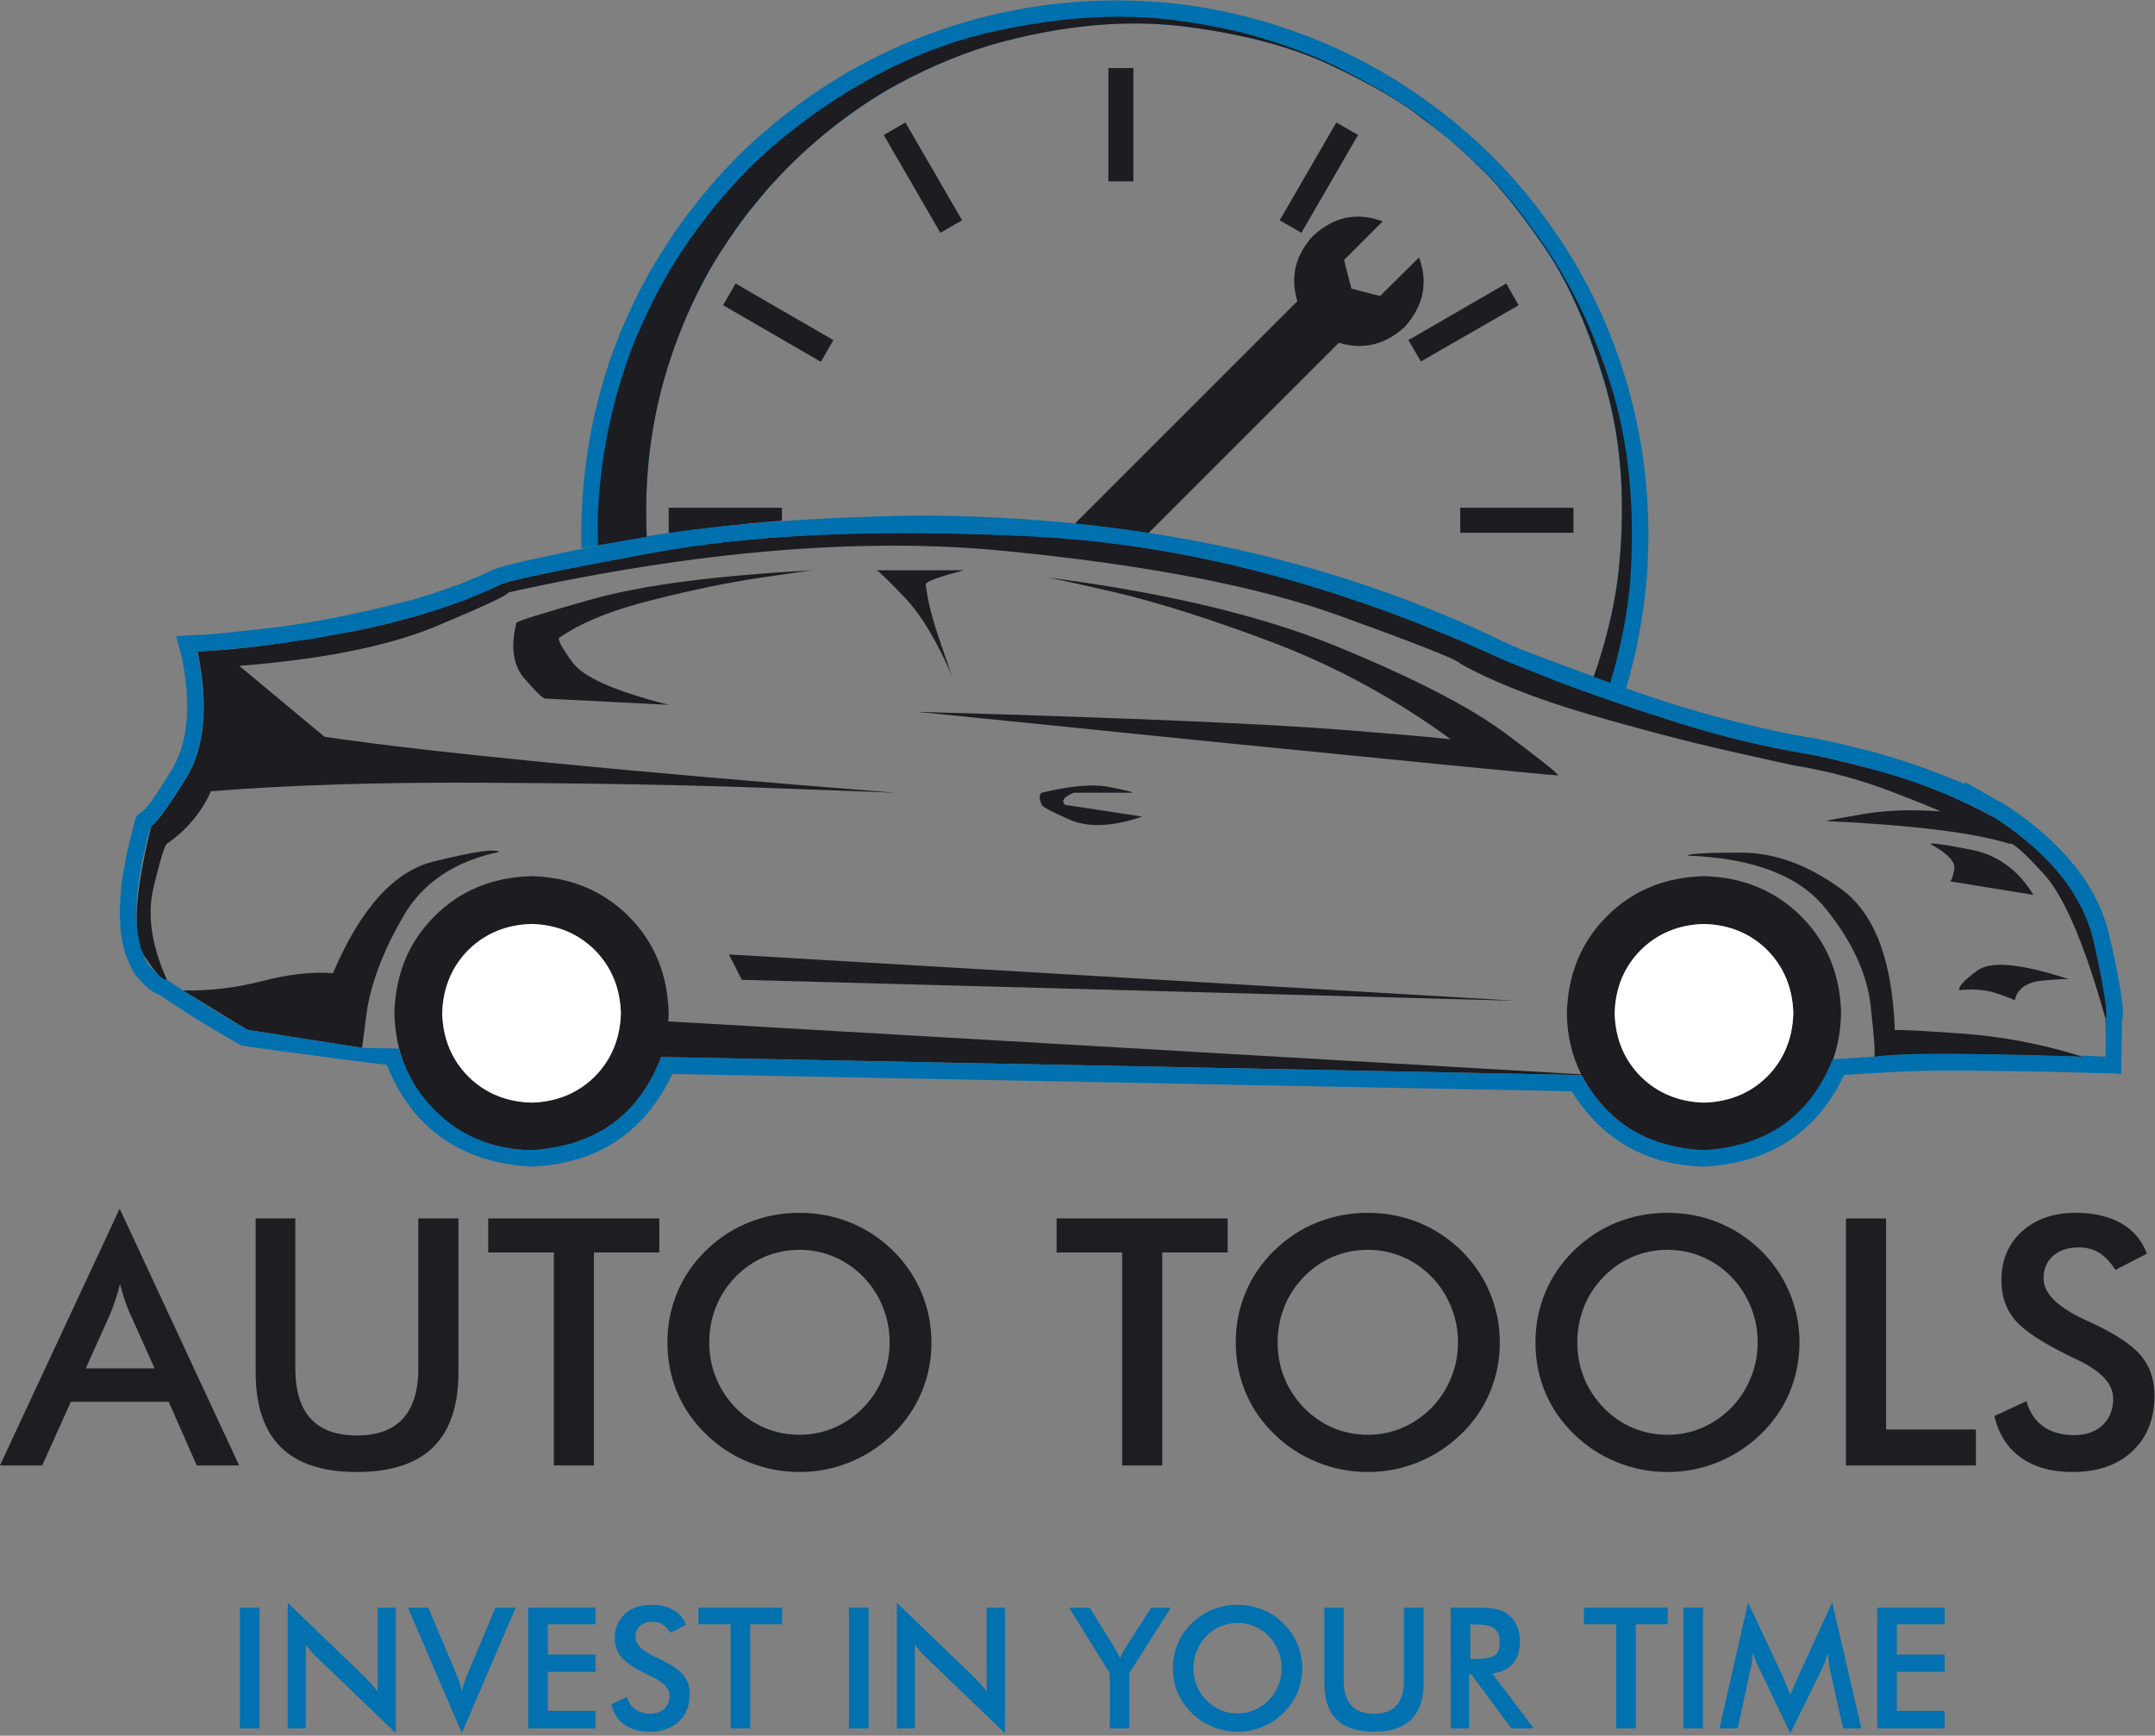<?xml version="1.0" encoding="UTF-8" standalone="no"?>
<svg
   xmlns:dc="http://purl.org/dc/elements/1.1/"
   xmlns:cc="http://creativecommons.org/ns#"
   xmlns:rdf="http://www.w3.org/1999/02/22-rdf-syntax-ns#"
   xmlns:svg="http://www.w3.org/2000/svg"
   xmlns="http://www.w3.org/2000/svg"
   viewBox="0 0 390.667 314.667"
   height="314.667"
   width="390.667"
   xml:space="preserve"
   id="svg2"
   version="1.1"><rect x="0" y="0" width="390.667" height="314.667" fill="#808080" stroke="none"/><defs
     id="defs6" /><g
     transform="matrix(1.333,0,0,-1.333,0,314.667)"
     id="g10"><g
       transform="scale(0.1)"
       id="g12"><path
         id="path14"
         style="fill:#0070ae;fill-opacity:1;fill-rule:evenodd;stroke:none"
         d="m 2209.88,1848.52 c -11.68,37.96 -26.33,74.8 -43.98,110.46 -17.7,34.34 -34.69,63.01 -51.02,86.02 -27.65,40.35 -57.65,76.17 -90,107.5 -8.67,8.32 -15.82,15 -21.48,20 -2.03,1.68 -4.02,3.52 -6.02,5.51 l -10,8.47 -10,8.52 c -1.68,1.33 -3.67,2.85 -6.01,4.49 -5.67,5 -13.17,10.86 -22.5,17.5 -36.64,27.66 -76.64,51.84 -120,72.5 -25.67,12.66 -56.99,25 -93.99,36.99 -38,12.04 -76.48,20.86 -115.5,26.53 -33.01,4.65 -66.65,6.99 -100.98,6.99 -61.37,0 -122.19,-7.66 -182.5,-23.01 -112.7,-29.33 -212.35,-81.99 -299.02,-158.01 -8.68,-7.3 -16.84,-14.64 -24.5,-21.99 -3,-3.32 -6.01,-6.33 -8.98,-8.98 l -1.52,-1.53 c -3.329,-3.63 -6.841,-7.3 -10.509,-10.97 -6.992,-6.99 -13.992,-14.69 -20.98,-23.01 l -14.493,-16.99 c -3.359,-4.03 -6.679,-8.17 -10,-12.5 l -4.527,-6.02 c -8.32,-10.31 -15.82,-20.51 -22.5,-30.51 l -6.492,-9.49 c -20.66,-31.33 -36.828,-59.33 -48.508,-83.98 -5.672,-11.33 -10.82,-22.5 -15.473,-33.52 -2.699,-6.33 -4.527,-10.51 -5.507,-12.5 -0.661,-2.34 -2.192,-6.48 -4.493,-12.5 -4.687,-11.33 -8.867,-23.01 -12.5,-35 -21.019,-64.65 -32.699,-132.34 -35,-203.01 -0.668,-13.98 -0.668,-27.96 0,-41.99 31.332,6.33 67.973,12.66 110,19.03 -7.347,-1.02 -14.339,-2.04 -21.019,-3.01 -0.66,8.32 -1.008,16.64 -1.008,25 -0.98,61.99 6.359,122.34 22.027,180.97 15.981,58.68 38.832,113.36 68.481,164.03 7.652,13.01 15.5,25.31 23.512,36.99 3.988,5.66 8.159,11.48 12.499,17.5 4.34,6.02 8.83,11.99 13.48,18.01 8.67,10.97 17.69,21.83 27.03,32.5 9.65,10.66 19.33,20.97 28.98,30.97 40.35,39.69 83.67,73.17 130,100.51 46.33,26.68 93.32,47.35 141.02,61.99 96.99,27.7 186.83,36.02 269.49,25 81.64,-10.66 149.14,-29.33 202.5,-55.97 53.32,-25.67 92.34,-48.67 116.99,-69.03 13.01,-9.33 22.5,-16.64 28.52,-21.99 6.33,-5.31 9.49,-8.01 9.49,-8.01 0.31,0 3.48,-2.65 9.49,-7.96 6.02,-5.36 14.65,-13.52 26.02,-24.54 23.98,-21.32 52.81,-56.32 86.48,-105 34.65,-48.63 63.67,-112.5 87,-191.48 24.02,-79.65 29.84,-169.65 17.5,-270 -5.98,-43.01 -16.65,-86.33 -32,-130 13.67,-5.35 28.32,-10.66 43.99,-16.02 13.67,46.68 22.85,94.03 27.5,142.04 8.36,97.96 -1.33,192.14 -28.99,282.5" /><path
         id="path16"
         style="fill:#1c1c21;fill-opacity:1;fill-rule:evenodd;stroke:none"
         d="m 1507.38,2113.99 h 33.98 v 154.023 H 1507.38 Z" /><path
         id="path18"
         style="fill:#1c1c21;fill-opacity:1;fill-rule:evenodd;stroke:none"
         d="m 1278.87,2043.98 -76.99,133.01 29.49,16.99 77.03,-132.96 -29.53,-17.04" /><path
         id="path20"
         style="fill:#1c1c21;fill-opacity:1;fill-rule:evenodd;stroke:none"
         d="m 1116.37,1868.52 -132.972,76.99 16.992,29.49 133.01,-76.99 -17.03,-29.49" /><path
         id="path22"
         style="fill:#1c1c21;fill-opacity:1;fill-rule:evenodd;stroke:none"
         d="m 1985.9,1636.02 h 153.98 v 33.98 H 1985.9 Z" /><path
         id="path24"
         style="fill:#1c1c21;fill-opacity:1;fill-rule:evenodd;stroke:none"
         d="m 1932.38,1868.98 -16.99,29.03 133.01,76.99 16.99,-29.49 -133.01,-76.53" /><path
         id="path26"
         style="fill:#1c1c21;fill-opacity:1;fill-rule:evenodd;stroke:none"
         d="m 1769.88,2043.98 -29.49,17.04 76.99,132.96 29.5,-16.99 -77,-133.01" /><path
         id="path28"
         style="fill:#1c1c21;fill-opacity:1;fill-rule:evenodd;stroke:none"
         d="M 1063.4,1652.5 V 1670 H 909.379 v -33.98 h 6.519 c 44.332,6.64 93.482,12.14 147.502,16.48" /><path
         id="path30"
         style="fill:#1c1c21;fill-opacity:1;fill-rule:evenodd;stroke:none"
         d="m 1461.88,1648.52 c 33.67,-3.68 66.99,-8.01 100,-13.01 l 259.02,258.98 c 32.65,-10 62.3,-3.01 88.98,21.02 26.02,28.67 32.66,60.31 20,95 l -53,-52.5 -38.99,10 -10,38.98 52.5,52.5 c -34.69,13.01 -66.17,6.53 -94.49,-19.49 -24.34,-26.33 -31.52,-56.02 -21.52,-88.98 l -302.5,-302.5" /><path
         id="path32"
         style="fill:#1c1c21;fill-opacity:1;fill-rule:evenodd;stroke:none"
         d="m 1418.4,1576.02 c 2.97,0.31 35,-6.53 95.98,-20.51 61.32,-14.34 134.68,-37.66 220,-70 85,-32.66 164.84,-76.33 239.49,-131.02 5.66,0.67 -43.83,5.16 -148.48,13.52 -104.69,8.32 -297.66,16.48 -579.02,24.49 4.33,-0.35 47.85,-4.65 130.51,-13.01 83,-8.32 179.84,-18.16 290.5,-29.49 111.02,-11.02 210.35,-20.82 298.01,-29.49 88.01,-8.67 139.14,-13.52 153.48,-14.49 0.35,2.3 -23.83,21.64 -72.5,57.96 -48.99,36.02 -125.16,75.2 -228.48,117.5 -103.36,42.35 -236.52,73.87 -399.49,94.54" /><path
         id="path34"
         style="fill:#1c1c21;fill-opacity:1;fill-rule:evenodd;stroke:none"
         d="m 2294.38,1196.99 c 89.33,-3.32 151.83,-26.99 187.5,-70.97 36.01,-44.03 56.67,-88.01 61.99,-132.04 5,-43.98 6.68,-67.652 5,-70.968 19.33,2.648 51.52,3.976 96.52,3.976 44.65,-0.308 86.64,-0.968 125.98,-1.988 39.33,-1.02 60.19,-1.68 62.5,-1.988 -56.33,17.648 -112.15,28.316 -167.5,31.988 -55.32,3.98 -85.16,5.512 -89.49,4.488 -3.33,95.352 -27.66,159.342 -73.01,191.992 -45.32,33.01 -90.67,49.54 -135.98,49.54 -45.66,0 -70.16,-1.37 -73.51,-4.03" /><path
         id="path36"
         style="fill:#1c1c21;fill-opacity:1;fill-rule:evenodd;stroke:none"
         d="m 2664.88,1013.98 c 20.35,2.04 37.85,0.36 52.5,-5 14.34,-5 21.84,-7.96 22.5,-8.98 3.67,16.02 16.33,25 38.01,26.99 21.33,1.99 33.48,2.5 36.49,1.53 -65.32,21.64 -107.15,25.66 -125.51,11.99 -18.32,-13.67 -26.33,-22.5 -23.99,-26.53" /><path
         id="path38"
         style="fill:#1c1c21;fill-opacity:1;fill-rule:evenodd;stroke:none"
         d="m 2624.88,1213.01 c 23.67,-13.01 34.65,-24.49 33.01,-34.49 -1.99,-10.36 -4.02,-15.86 -6.01,-16.53 71.67,-11.64 109.49,-17.81 113.51,-18.47 -20.35,33.32 -47.85,53.63 -82.5,60.97 -35,6.99 -54.34,9.85 -58.01,8.52" /><path
         id="path40"
         style="fill:#1c1c21;fill-opacity:1;fill-rule:evenodd;stroke:none"
         d="m 2317.38,861.02 c -34.33,0.968 -63,12.808 -86.01,35.46 -22.97,23.008 -34.81,51.68 -35.47,86.02 0.66,34.34 12.5,63.01 35.47,86.02 23.01,22.65 51.68,34.49 86.01,35.46 34.34,-0.97 63.01,-12.81 86.02,-35.46 22.65,-23.01 34.49,-51.68 35.47,-86.02 -0.98,-34.34 -12.82,-63.012 -35.47,-86.02 -23.01,-22.652 -51.68,-34.492 -86.02,-35.46 m -1594.489,0 c -34.34,0.968 -63.012,12.808 -86.012,35.46 -22.66,23.008 -34.5,51.68 -35.508,86.02 1.008,34.34 12.848,63.01 35.508,86.02 23,22.65 51.672,34.49 86.012,35.46 34.339,-0.97 63.007,-12.81 85.98,-35.46 22.688,-23.01 34.527,-51.68 35.508,-86.02 -0.981,-34.34 -12.82,-63.012 -35.508,-86.02 -22.973,-22.652 -51.641,-34.492 -85.98,-35.46 m 1594.489,307.96 c -53,-1.32 -96.99,-19.49 -131.99,-54.49 -35,-35 -53.16,-78.98 -54.49,-131.99 0.31,-30 6.83,-57.66 19.49,-83.012 L 908.871,971.48 c 0.348,3.68 0.508,7.348 0.508,11.02 -1.328,53.01 -19.5,96.99 -54.5,131.99 -35.348,35 -79.328,53.17 -131.988,54.49 -53.012,-1.32 -96.993,-19.49 -131.993,-54.49 -35,-35 -53.168,-78.98 -54.527,-131.99 1.359,-52.66 19.527,-96.68 54.527,-131.988 35,-35 78.981,-53.172 131.993,-54.492 87.339,5.308 146.168,47.652 176.488,126.992 L 2150.9,898.52 c 34.65,-64.692 90.15,-98.872 166.48,-102.5 52.66,1.32 96.68,19.492 132,54.492 35,35.308 53.16,79.328 54.49,131.988 -1.33,53.01 -19.49,96.99 -54.49,131.99 -35.32,35 -79.34,53.17 -132,54.49" /><path
         id="path42"
         style="fill:#1c1c21;fill-opacity:1;fill-rule:evenodd;stroke:none"
         d="M 1008.87,1028.01 2062.38,999.488 991.371,1062.5 1008.87,1028.01" /><path
         id="path44"
         style="fill:#1c1c21;fill-opacity:1;fill-rule:evenodd;stroke:none"
         d="m 1106.37,1585 c -131.331,-6.99 -231.331,-20 -299.999,-38.98 -68.641,-19.34 -103.32,-30.2 -103.992,-32.5 -8.32,-32.7 -4.649,-58.01 11.019,-76.02 15.661,-18.01 25,-26.99 27.973,-26.99 l 168.008,-8.52 c -72.66,18.36 -116.328,37.66 -130.981,58.01 -15,20.66 -20.859,31.84 -17.5,33.52 30,20.66 71.993,37.65 125.981,50.97 53.672,13.67 103,23.83 148.001,30.51 45,6.68 68.83,10 71.49,10" /><path
         id="path46"
         style="fill:#1c1c21;fill-opacity:1;fill-rule:evenodd;stroke:none"
         d="m 1460.39,1282.5 h 79.49 c -0.35,1.33 -11.33,3.98 -33,8.01 -21.33,3.98 -51.33,1.33 -90,-8.01 -3.99,-2.66 -3.99,-8.16 0,-16.48 0.66,-2.7 13.51,-9.54 38.51,-20.51 25,-10.67 57.66,-9.18 98.01,4.49 l -105,16.02 c -5.67,5.31 -1.68,10.82 11.99,16.48" /><path
         id="path48"
         style="fill:#1c1c21;fill-opacity:1;fill-rule:evenodd;stroke:none"
         d="m 1191.88,1585 c 1.99,0 14.84,-12.34 38.51,-36.99 23.32,-24.69 45.66,-62.35 66.99,-113.01 -1.68,3.01 -7.85,20.35 -18.51,51.99 -10.98,31.33 -17.66,57.85 -20,79.49 2.69,4.03 20,10.2 52.03,18.52 h -119.02" /><path
         id="path50"
         style="fill:#1c1c21;fill-opacity:1;fill-rule:evenodd;stroke:none"
         d="m 2716.37,1246.48 c -57.97,31.68 -115.16,54.54 -171.49,68.52 -56.33,14.34 -86.68,21.33 -91.01,21.02 -59.65,10 -120.82,25.15 -183.48,45.46 -63.01,20 -116.33,38.68 -160,56.02 -43.67,16.99 -66.33,26.02 -68.01,26.99 -219.65,101.02 -432.85,156.68 -639.49,166.99 -206.99,10 -378.01,2.7 -513.011,-21.99 -135.348,-25 -205.5,-39.84 -210.5,-44.49 -67,-30.35 -137.348,-51.99 -210.981,-65 -73.668,-13.01 -130,-20.82 -169.019,-23.52 -19.649,-1.32 -29.848,-1.99 -30.508,-1.99 15,-74.33 9.527,-132.15 -16.492,-173.47 -26.008,-41.37 -41.481,-62.35 -46.481,-63.01 -23.007,-93.01 -26.367,-151.99 -10,-176.99 16.332,-25 26.641,-35.86 30.981,-32.5 -20.981,46.32 -27,88.16 -18.008,125.46 9.02,37.35 15,57.04 18.008,59.03 26.992,18.67 46.992,42.5 60,71.48 109.019,8.67 235.351,12.5 379.019,11.53 143.633,-0.67 270,-3.01 378.982,-7.04 108.99,-3.98 166.33,-6.13 172,-6.48 -370.982,29.34 -629.501,54.65 -775.509,76.02 L 325.391,1455 c 113.988,8.98 203.32,26.99 268.007,53.98 64.653,27.04 97.5,42.35 98.481,46.02 255,56.33 479.331,75.16 673.001,56.48 193.67,-18.98 345.16,-48.16 454.5,-87.5 109.02,-39.33 164.49,-61.32 166.52,-65.97 44.33,-24.69 102.15,-47.5 173.48,-68.52 71.01,-20.66 135.35,-37.5 193,-50.51 57.35,-12.96 87.66,-19.64 91.02,-20 44.33,-7.3 87.3,-18.98 128.98,-35 41.33,-15.97 63.52,-25 66.49,-26.99 -37.97,3.01 -72.82,1.84 -104.49,-3.47 -31.65,-5.36 -48.48,-8.52 -50.51,-9.54 118.36,-5.66 201.36,-15.97 249.02,-30.97 3.67,2.65 19.34,-11.17 46.99,-41.53 27.66,-30.31 55.67,-96.32 83.99,-197.96 3.67,5.968 -1.49,40.66 -15.47,103.98 -13.67,63.32 -57.7,119.65 -132.03,168.98" /><path
         id="path52"
         style="fill:#1c1c21;fill-opacity:1;fill-rule:evenodd;stroke:none"
         d="m 678.871,1201.99 c -5.32,4.69 -35,0.35 -88.992,-13.01 -53.981,-13.32 -99.649,-63.98 -136.988,-151.99 -27.661,2.35 -59.493,-1.17 -95.512,-10.51 -36.008,-9.33 -72.149,-13.63 -108.508,-12.96 L 336.371,960 492.379,935.512 498.871,985 c 6.008,39.34 22.34,82.15 49.02,128.52 26.64,46.32 70.308,75.82 130.98,88.47" /><path
         id="path54"
         style="fill:#ffffff;fill-opacity:1;fill-rule:evenodd;stroke:none"
         d="m 722.891,861.02 c -34.34,0.968 -63.012,12.808 -86.012,35.46 -22.66,23.008 -34.5,51.68 -35.508,86.02 1.008,34.34 12.848,63.01 35.508,86.02 23,22.65 51.672,34.49 86.012,35.46 34.339,-0.97 63.007,-12.81 85.98,-35.46 22.688,-23.01 34.527,-51.68 35.508,-86.02 -0.981,-34.34 -12.82,-63.012 -35.508,-86.02 -22.973,-22.652 -51.641,-34.492 -85.98,-35.46" /><path
         id="path56"
         style="fill:#ffffff;fill-opacity:1;fill-rule:evenodd;stroke:none"
         d="m 2317.38,861.02 c -34.33,0.968 -63,12.808 -86.01,35.46 -22.66,23.008 -34.49,51.68 -35.47,86.02 0.98,34.34 12.81,63.01 35.47,86.02 23.01,22.65 51.68,34.49 86.01,35.46 34.34,-0.97 63.01,-12.81 86.02,-35.46 22.65,-23.01 34.49,-51.68 35.47,-86.02 -0.98,-34.34 -12.82,-63.012 -35.47,-86.02 -23.01,-22.652 -51.68,-34.492 -86.02,-35.46" /><path
         id="path58"
         style="fill:#0070ae;fill-opacity:1;fill-rule:evenodd;stroke:none"
         d="m 2863.4,923.52 c -1.02,0 -12.19,0.46 -33.52,1.48 1.33,-0.66 2.66,-1.172 3.99,-1.48 -2.66,0 -23.48,0.66 -62.5,1.992 -39.34,0.968 -81.33,1.636 -125.98,1.988 -45,0 -77.19,-1.328 -96.52,-3.98 L 2492.38,920 c -31.01,-77.34 -89.49,-118.52 -175.5,-123.52 -76.33,3.68 -131.65,37.7 -165.98,102.04 L 898.871,923.012 c -30,-79.032 -88.832,-121.172 -176.492,-126.532 -43.981,0.668 -81.988,13.68 -113.981,39.032 -32.347,25.66 -54.339,58.668 -66.019,98.976 -32.34,0.672 -49.18,1.024 -50.5,1.024 L 336.371,960 c -1.992,1.02 -15.473,8.98 -40.473,23.98 -24.687,15 -47.847,29.85 -69.527,44.54 -2.66,-1.68 -10.672,4.8 -23.992,19.49 -1.008,1.33 -1.828,2.81 -2.5,4.49 -0.348,0.35 -0.66,0.66 -1.008,1.02 -0.672,1.32 -1.332,2.65 -1.992,3.98 0,0.66 -0.16,1.17 -0.508,1.48 -0.672,1.37 -1.332,2.86 -1.992,4.54 -0.32,0.66 -0.508,1.32 -0.508,1.99 -0.672,1.33 -1.332,3.01 -1.992,5 0,0.31 -0.16,0.82 -0.508,1.48 -1.332,4.69 -2.5,10 -3.48,16.02 0,0.66 -0.161,1.48 -0.512,2.5 -0.348,1.99 -0.66,4.14 -1.008,6.48 0,1.33 0,2.5 0,3.52 -0.32,1.99 -0.473,4.14 -0.473,6.48 0,1.33 0,2.66 0,4.03 -0.347,2.3 -0.507,4.8 -0.507,7.5 0,1.32 0,2.65 0,3.98 0.308,3.01 0.507,6.17 0.507,9.49 0,0.67 0,1.53 0,2.5 0.313,4.34 0.661,8.67 0.981,13.01 0.351,1.33 0.5,2.5 0.5,3.52 0.351,3.32 0.82,6.99 1.492,10.97 0,1.68 0.188,3.36 0.508,5 0.66,3.36 1.32,6.84 1.992,10.51 0.348,1.99 0.66,3.98 1.008,6.02 0.672,3.32 1.332,6.83 2,10.46 0.351,2.04 0.851,4.18 1.519,6.53 0.981,3.98 1.993,8.01 2.973,11.99 0.348,1.99 0.66,3.98 1.008,6.02 1.68,6.32 3.519,12.65 5.512,18.98 5,0.66 20.507,21.84 46.488,63.52 26.32,41.32 31.832,99.14 16.519,173.47 0.313,0 0.661,0 0.981,0 1.012,0 3.351,0.16 6.992,0.51 5.348,0.35 12.848,0.82 22.5,1.48 4.328,0.36 9.18,0.86 14.527,1.53 0.313,0 0.661,0 0.981,0 6.992,0.66 14.332,1.33 21.992,1.99 1.359,0.35 2.848,0.51 4.527,0.51 1.993,0.31 3.981,0.66 5.981,0.97 1.672,0 3.512,0.2 5.5,0.51 2,0.35 3.832,0.51 5.512,0.51 2.66,0.35 5.308,0.66 8.007,1.02 1.332,0.31 2.813,0.46 4.493,0.46 3.988,0.67 8.007,1.18 11.988,1.53 1.332,0.31 2.66,0.66 3.992,0.97 3.008,0.36 6.168,0.67 9.527,1.02 1.641,0.35 3.321,0.66 5,1.02 2.973,0.31 6.133,0.82 9.493,1.48 1.64,0 3.16,0.16 4.488,0.51 4.34,0.66 8.832,1.33 13.519,1.99 0.313,0 0.661,0 0.981,0 4.68,1.02 9.492,1.99 14.492,3.01 1.359,0 2.688,0.15 4.02,0.51 3.668,0.66 7.5,1.32 11.488,1.99 1.32,0.31 2.851,0.66 4.492,0.97 3.668,0.67 7.5,1.37 11.52,2.04 1.328,0.31 2.66,0.66 3.988,0.97 5.351,1.02 10.66,1.99 16.012,3.01 0,0.35 0.16,0.51 0.507,0.51 5,0.97 10,1.99 15,3.01 1.332,0.66 2.813,1.13 4.493,1.48 3.668,0.66 7.5,1.48 11.488,2.5 1.672,0.35 3.351,0.66 5,1.02 4.019,1.32 8.16,2.5 12.5,3.47 1.012,0.35 2.18,0.67 3.512,1.02 5,1.33 10.16,2.65 15.507,3.98 1.332,0.35 2.5,0.67 3.481,1.02 4.019,1.33 8.16,2.5 12.5,3.47 1.672,0.67 3.351,1.37 5,2.04 3.672,0.97 7.34,1.99 11.012,2.96 1.64,0.67 3.32,1.37 5,2.04 3.988,1.32 8.16,2.65 12.5,3.98 0.98,0.35 1.988,0.66 3.007,1.02 5,1.99 10,3.82 15,5.46 1.332,0.67 2.653,1.18 3.981,1.53 3.672,1.64 7.152,3.16 10.512,4.49 1.64,0.66 3.32,1.33 5,1.99 3.668,1.33 7.148,2.85 10.507,4.49 1.332,0.67 2.813,1.37 4.493,2.04 4.648,1.99 9.339,4.14 13.988,6.48 5,4.65 75,19.34 210,43.98 135.001,25 306.011,32.35 513.001,22.04 206.68,-10 419.85,-65.51 639.5,-166.53 1.67,-0.97 24.33,-10.15 68,-27.5 43.67,-16.99 97,-35.51 160,-55.51 62.66,-20.31 123.83,-35.46 183.52,-45.46 0.31,0 0.66,0 0.98,0 0,-0.36 0,-0.51 0,-0.51 0.35,0 0.85,0 1.52,0 0.31,0 0.66,0 0.98,0 0.35,-0.35 0.85,-0.51 1.52,-0.51 0.31,0 0.98,-0.16 1.99,-0.51 0,0 0.16,0 0.51,0 4.65,-0.66 10.66,-1.83 17.97,-3.47 0.35,0 0.66,0 1.01,0 1.68,-0.67 3.67,-1.18 6.02,-1.53 24.65,-5 56.13,-13.32 94.49,-25 38.67,-11.99 76.99,-27.5 115,-46.48 3.32,-1.99 6.64,-3.83 10,-5.51 0.31,-0.35 0.66,-0.51 0.98,-0.51 3.36,-1.99 6.68,-3.83 10,-5.51 h -0.47 c 74.33,-49.33 118.32,-105.66 131.99,-168.98 13.99,-63.32 19.14,-98.012 15.51,-103.98 0,0.308 -0.2,0.66 -0.51,0.968 0.98,-15.968 1.17,-33.008 0.51,-50.968 m -136.02,342.5 -1.48,0.97 c -5,2.66 -10.2,5.51 -15.51,8.52 -0.35,0 -0.66,0.15 -1.01,0.51 l -38.01,21.48 1.52,-3.52 c -49.02,20.67 -94.18,36.18 -135.51,46.53 -41.33,10.31 -67.34,16.17 -78,17.5 -0.98,0 -1.84,0 -2.5,0 -88.01,16.33 -174.5,40.15 -259.5,71.48 -85.35,31.02 -134.18,49.49 -146.48,55.51 -237.03,116.02 -505.67,174.18 -806.02,174.49 -165.66,-3.01 -300.501,-14.84 -404.489,-35.51 -104.02,-20.66 -159.84,-33.16 -167.5,-37.5 l -1.993,-0.46 -1.519,-1.02 c -7,-3.01 -13.988,-6.17 -20.981,-9.49 -1.679,-0.67 -3.519,-1.33 -5.507,-1.99 -6.68,-3.01 -13.512,-5.86 -20.512,-8.52 -1.988,-0.66 -4.18,-1.33 -6.481,-1.99 -5,-1.99 -10,-3.83 -15,-5.51 -3.007,-1.02 -6.019,-1.99 -9.019,-3.01 -5.981,-1.99 -12,-3.83 -18.008,-5.51 -4.652,-1.64 -9.141,-3.16 -13.48,-4.49 -1.993,-0.31 -3.832,-0.66 -5.512,-0.97 -68.668,-18.01 -131.168,-30.36 -187.5,-37.04 -56.008,-6.32 -88.828,-9.49 -98.508,-9.49 -0.98,0 -1.492,0 -1.492,0 h -1.008 l -26.992,-1.48 7.5,-26.99 c 13.672,-66.02 9.172,-117.7 -13.481,-155 -22.347,-37.04 -36.679,-56.53 -43.007,-58.52 l -5,-4.49 -1.993,-6.53 c -3.007,-11.32 -5.859,-22.3 -8.519,-32.96 0,-0.36 0,-0.86 0,-1.53 -2.649,-10.31 -4.649,-20.15 -6.008,-29.49 -0.32,-0.66 -0.473,-1.33 -0.473,-1.99 -1.679,-9.69 -3.007,-18.83 -4.019,-27.5 0,-0.67 0,-1.33 0,-1.99 -0.668,-8.68 -1.18,-16.84 -1.488,-24.54 0,-0.97 0,-1.83 0,-2.5 0,-7.65 0.308,-15 0.98,-21.99 0,-0.66 0,-1.33 0,-1.99 0.66,-6.99 1.68,-13.67 3.008,-20 0,-0.66 0.152,-1.33 0.5,-1.99 1.332,-6.33 3.012,-12.19 5,-17.5 0.351,-0.67 0.672,-1.33 1.019,-1.99 1.993,-5.36 4.332,-10.36 6.993,-15 0,-0.36 0.16,-0.67 0.507,-1.02 0.313,-0.66 0.821,-1.33 1.481,-1.99 0.351,-1.02 0.82,-1.99 1.492,-3.01 0.348,-0.35 0.66,-0.66 1.008,-1.02 12.66,-15.31 23.172,-23.98 31.492,-25.97 32.027,-21.99 68.16,-44.49 108.508,-67.498 l 3.519,-1.992 c 2.301,-0.36 18.981,-2.7 50,-7.04 30.981,-3.98 62.301,-8.16 93.981,-12.5 31.68,-3.98 49.5,-6.128 53.519,-6.48 35,-86.68 100.473,-132.852 196.481,-138.52 89.652,3.68 153.672,45.668 192,126.02 L 2137.38,876.48 c 41.33,-65.968 101.17,-100.152 179.5,-102.5 90,4.692 153.67,46.18 191.01,124.54 1.99,0.308 17.5,1.32 46.49,2.96 29.02,2.04 59.33,3.008 91.01,3.008 45.31,0 91.84,-0.508 139.49,-1.476 47.66,-1.332 73.52,-1.992 77.5,-1.992 l 22.5,-1.02 1.02,72.5 c 3.98,10 -1.68,48.32 -17.03,115 -15.32,66.99 -62.5,126.48 -141.49,178.52" /><path
         id="path60"
         style="fill:#1c1c21;fill-opacity:1;fill-rule:evenodd;stroke:none"
         d="m 2008.87,2136.48 c 23.67,-21.32 52.5,-56.13 86.52,-104.49 34.65,-48.67 63.67,-112.5 86.99,-191.48 23.67,-80 29.5,-170 17.5,-270 -6.33,-43.36 -17.15,-86.84 -32.5,-130.51 7.35,-2.66 14.85,-5.35 22.5,-8.01 13.99,46.33 23.01,91.84 27,136.53 7.34,102.96 -2,194.33 -28.01,273.98 -12.66,38.98 -26.99,74.49 -42.97,106.48 -16.02,31.68 -32.5,59.54 -49.53,83.52 -34.34,48.32 -63.48,83.16 -87.5,104.49 -11.33,11.02 -20.16,19.18 -26.49,24.49 -6.01,5.36 -8.98,8.01 -8.98,8.01 0,0 2.97,-2.81 8.98,-8.47 6.33,-5 15.16,-13.17 26.49,-24.54" /><path
         id="path62"
         style="fill:#1c1c21;fill-opacity:1;fill-rule:evenodd;stroke:none"
         d="m 879.379,1630.51 c -0.32,8.32 -0.508,16.64 -0.508,25 -0.98,61.99 6.359,122.34 22.027,180.97 15.981,58.68 38.832,113.52 68.481,164.54 7.652,12.65 15.5,24.8 23.512,36.48 3.988,6.02 8.009,11.84 11.989,17.5 4.65,6.02 9.18,11.99 13.52,18.01 8.98,10.97 18.16,21.99 27.5,33.01 9.33,10.31 18.98,20.46 28.98,30.46 40.35,39.69 83.52,73.17 129.5,100.51 46.67,26.68 93.82,47.35 141.52,61.99 96.99,27.7 186.83,36.02 269.49,25 81.33,-10.66 148.83,-29.33 202.5,-55.97 53.32,-25.67 92.34,-48.67 116.99,-69.03 12.66,-9.33 22.15,-16.64 28.52,-21.99 6.33,-5 9.49,-7.5 9.49,-7.5 0,0 -3.16,2.5 -9.49,7.5 -6.02,5.35 -15.35,12.85 -28.01,22.5 -25,20 -64.02,43.36 -116.99,70 -26.37,13.01 -56.52,24.85 -90.51,35.51 -33.67,11.02 -71.01,19.49 -111.99,25.51 -82.7,13.32 -174.18,8.32 -274.53,-15 -101.64,-24.69 -198.32,-75.86 -290,-153.52 -11.33,-10 -22.31,-20.15 -32.97,-30.51 -10.35,-10.66 -20.67,-21.83 -31.021,-33.47 -4.649,-5.67 -9.488,-11.33 -14.488,-16.99 -4.692,-5.67 -9.34,-11.68 -14.02,-18.01 -9.652,-12.35 -18.832,-25 -27.5,-38.01 -17.66,-26.02 -33.48,-53.52 -47.5,-82.5 -6.992,-14.34 -13.641,-28.98 -20,-43.98 -5.98,-15 -11.492,-30.36 -16.492,-46.02 -20.348,-62.66 -31.828,-128.16 -34.488,-196.48 0,-12.35 0.16,-24.69 0.507,-37.04 20,3.68 41.993,7.5 65.981,11.53" /><path
         id="path64"
         style="fill:#1d1e22;fill-opacity:1;fill-rule:nonzero;stroke:none"
         d="m 116.641,499.57 h 93.589 l -34.371,76.559 c -2.109,4.891 -4.218,10.512 -6.41,16.883 -2.109,6.328 -4.179,13.437 -6.25,21.25 -1.871,-7.422 -3.859,-14.301 -5.929,-20.633 -2.11,-6.25 -4.18,-12.109 -6.25,-17.5 z M 267.578,367.539 229.449,454.102 H 96.328 L 57.422,367.539 H -0.078 L 162.73,716.762 325.23,367.539 Z m 80.121,335.941 h 53.903 V 499.57 c 0,-30.308 6.949,-53.121 20.937,-68.441 14.063,-15.231 35,-22.809 62.813,-22.809 27.699,0 48.519,7.578 62.5,22.809 14.058,15.32 21.097,38.133 21.097,68.441 V 703.48 H 623.48 V 494.41 c 0,-45.43 -11.492,-79.449 -34.378,-102.031 -22.93,-22.5 -57.5,-33.75 -103.75,-33.75 -46.172,0 -80.622,11.25 -103.442,33.75 -22.808,22.5 -34.211,56.492 -34.211,102.031 z" /><path
         id="path66"
         style="fill:#1d1e22;fill-opacity:1;fill-rule:nonzero;stroke:none"
         d="M 807.73,657.23 V 367.539 H 753.199 V 657.23 H 663.98 v 46.25 h 232.661 v -46.25 z" /><path
         id="path68"
         style="fill:#1d1e22;fill-opacity:1;fill-rule:nonzero;stroke:none"
         d="m 1209.88,534.879 c 0,16.961 -3.12,33.133 -9.37,48.441 -6.17,15.309 -15,28.91 -26.56,40.782 -11.37,11.757 -24.54,20.82 -39.54,27.187 -14.92,6.332 -30.58,9.531 -47.03,9.531 -16.56,0 -32.3,-3.121 -47.18,-9.371 -14.93,-6.25 -28.21,-15.398 -39.85,-27.347 -11.561,-11.801 -20.428,-25.313 -26.561,-40.622 -6.168,-15.32 -9.219,-31.531 -9.219,-48.601 0,-16.988 3.051,-33.078 9.219,-48.277 6.133,-15.122 15,-28.672 26.561,-40.622 11.64,-11.878 24.88,-21.019 39.69,-27.351 14.88,-6.25 30.66,-9.367 47.34,-9.367 16.33,0 31.88,3.117 46.57,9.367 14.76,6.332 28.12,15.473 40,27.351 11.56,11.95 20.39,25.54 26.56,40.782 6.25,15.187 9.37,31.25 9.37,48.117 z m 56.88,0 c 0,-23.859 -4.49,-46.481 -13.44,-67.809 -8.87,-21.25 -21.87,-40.23 -39.06,-56.871 -17.31,-16.679 -36.84,-29.461 -58.6,-38.289 -21.68,-8.82 -44.45,-13.281 -68.28,-13.281 -24.18,0 -47.26,4.492 -69.22,13.441 -21.988,8.95 -41.359,21.641 -58.121,38.129 -17.187,16.641 -30.238,35.539 -39.059,56.711 -8.871,21.141 -13.281,43.789 -13.281,67.969 0,23.949 4.41,46.57 13.281,67.82 8.821,21.321 21.872,40.391 39.059,57.18 17.07,16.641 36.441,29.383 58.121,38.133 21.76,8.75 44.85,13.117 69.22,13.117 24.14,0 47.07,-4.367 68.75,-13.117 21.64,-8.75 41.02,-21.492 58.13,-38.133 17.19,-16.988 30.19,-36.168 39.06,-57.5 8.95,-21.359 13.44,-43.859 13.44,-67.5 z" /><path
         id="path70"
         style="fill:#1d1e22;fill-opacity:1;fill-rule:nonzero;stroke:none"
         d="M 1580.66,657.23 V 367.539 h -54.53 V 657.23 h -89.22 v 46.25 h 232.66 v -46.25 z" /><path
         id="path72"
         style="fill:#1d1e22;fill-opacity:1;fill-rule:nonzero;stroke:none"
         d="m 1982.81,534.879 c 0,16.961 -3.12,33.133 -9.37,48.441 -6.17,15.309 -15,28.91 -26.56,40.782 -11.37,11.757 -24.54,20.82 -39.54,27.187 -14.92,6.332 -30.58,9.531 -47.03,9.531 -16.56,0 -32.3,-3.121 -47.19,-9.371 -14.92,-6.25 -28.2,-15.398 -39.84,-27.347 -11.56,-11.801 -20.43,-25.313 -26.56,-40.622 -6.17,-15.32 -9.22,-31.531 -9.22,-48.601 0,-16.988 3.05,-33.078 9.22,-48.277 6.13,-15.122 15,-28.672 26.56,-40.622 11.64,-11.878 24.88,-21.019 39.69,-27.351 14.88,-6.25 30.66,-9.367 47.34,-9.367 16.33,0 31.88,3.117 46.57,9.367 14.76,6.332 28.12,15.473 40,27.351 11.56,11.95 20.39,25.54 26.56,40.782 6.25,15.187 9.37,31.25 9.37,48.117 z m 56.88,0 c 0,-23.859 -4.49,-46.481 -13.44,-67.809 -8.87,-21.25 -21.87,-40.23 -39.06,-56.871 -17.31,-16.679 -36.84,-29.461 -58.6,-38.289 -21.68,-8.82 -44.45,-13.281 -68.28,-13.281 -24.18,0 -47.26,4.492 -69.22,13.441 -21.99,8.95 -41.36,21.641 -58.12,38.129 -17.19,16.641 -30.24,35.539 -39.06,56.711 -8.87,21.141 -13.29,43.789 -13.29,67.969 0,23.949 4.42,46.57 13.29,67.82 8.82,21.321 21.87,40.391 39.06,57.18 17.07,16.641 36.44,29.383 58.12,38.133 21.76,8.75 44.85,13.117 69.22,13.117 24.14,0 47.07,-4.367 68.75,-13.117 21.64,-8.75 41.02,-21.492 58.13,-38.133 17.19,-16.988 30.19,-36.168 39.06,-57.5 8.95,-21.359 13.44,-43.859 13.44,-67.5 z" /><path
         id="path74"
         style="fill:#1d1e22;fill-opacity:1;fill-rule:nonzero;stroke:none"
         d="m 2390.39,534.879 c 0,16.961 -3.12,33.133 -9.37,48.441 -6.18,15.309 -15,28.91 -26.57,40.782 -11.36,11.757 -24.53,20.82 -39.53,27.187 -14.92,6.332 -30.58,9.531 -47.03,9.531 -16.56,0 -32.3,-3.121 -47.19,-9.371 -14.92,-6.25 -28.2,-15.398 -39.84,-27.347 -11.56,-11.801 -20.43,-25.313 -26.56,-40.622 -6.18,-15.32 -9.22,-31.531 -9.22,-48.601 0,-16.988 3.04,-33.078 9.22,-48.277 6.13,-15.122 15,-28.672 26.56,-40.622 11.64,-11.878 24.88,-21.019 39.69,-27.351 14.88,-6.25 30.66,-9.367 47.34,-9.367 16.33,0 31.88,3.117 46.56,9.367 14.77,6.332 28.13,15.473 40,27.351 11.57,11.95 20.39,25.54 26.57,40.782 6.25,15.187 9.37,31.25 9.37,48.117 z m 56.88,0 c 0,-23.859 -4.5,-46.481 -13.44,-67.809 -8.87,-21.25 -21.88,-40.23 -39.06,-56.871 -17.31,-16.679 -36.84,-29.461 -58.6,-38.289 -21.68,-8.82 -44.45,-13.281 -68.28,-13.281 -24.18,0 -47.27,4.492 -69.22,13.441 -21.99,8.95 -41.37,21.641 -58.12,38.129 -17.19,16.641 -30.24,35.539 -39.07,56.711 -8.86,21.141 -13.28,43.789 -13.28,67.969 0,23.949 4.42,46.57 13.28,67.82 8.83,21.321 21.88,40.391 39.07,57.18 17.07,16.641 36.44,29.383 58.12,38.133 21.76,8.75 44.85,13.117 69.22,13.117 24.14,0 47.07,-4.367 68.75,-13.117 21.64,-8.75 41.02,-21.492 58.13,-38.133 17.18,-16.988 30.19,-36.168 39.06,-57.5 8.94,-21.359 13.44,-43.859 13.44,-67.5 z" /><path
         id="path76"
         style="fill:#1d1e22;fill-opacity:1;fill-rule:nonzero;stroke:none"
         d="M 2510.47,367.539 V 703.48 H 2565 V 416.449 h 122.19 v -48.91 z" /><path
         id="path78"
         style="fill:#1d1e22;fill-opacity:1;fill-rule:nonzero;stroke:none"
         d="m 2712.3,434.73 43.6,20.309 c 4.14,-15 11.76,-26.488 22.81,-34.379 11.02,-7.93 25.08,-11.871 42.19,-11.871 16.25,0 29.1,4.531 38.59,13.59 9.57,9.07 14.38,21.141 14.38,36.25 0,19.769 -16.37,37.391 -49.07,52.82 -4.6,2.262 -8.08,3.942 -10.46,5 -37.11,18.121 -61.8,34.449 -74.07,49.063 -12.3,14.566 -18.43,32.418 -18.43,53.59 0,27.378 9.25,49.57 27.81,66.558 18.63,16.961 43.01,25.469 73.12,25.469 24.77,0 45.51,-4.801 62.19,-14.367 16.64,-9.614 28.2,-23.364 34.69,-41.25 l -42.81,-22.032 c -6.68,10.622 -14.03,18.36 -22.04,23.282 -8.04,4.879 -17.26,7.34 -27.65,7.34 -14.69,0 -26.37,-3.872 -35,-11.563 -8.67,-7.617 -12.97,-17.891 -12.97,-30.777 0,-20.121 18.94,-38.91 56.87,-56.41 2.9,-1.372 5.2,-2.422 6.88,-3.122 33.2,-15.32 56.02,-30.32 68.44,-45 12.38,-14.609 18.59,-32.82 18.59,-54.691 0,-31.801 -10.08,-57.027 -30.16,-75.777 -20,-18.75 -47.1,-28.133 -81.25,-28.133 -28.55,0 -51.99,6.57 -70.31,19.691 -18.24,13.129 -30.23,31.91 -35.94,56.41 z" /><path
         id="path80"
         style="fill:#0271af;fill-opacity:1;fill-rule:nonzero;stroke:none"
         d="m 326.172,174.219 h 26.719 V 9.84 H 326.172 Z M 391.289,9.84 V 180.781 L 495.66,80.309 c 2.891,-2.93 5.82,-6.008 8.75,-9.219 2.891,-3.121 5.942,-6.711 9.07,-10.781 V 174.219 h 24.84 V 3.441 L 431.762,105.781 c -2.934,2.699 -5.742,5.551 -8.442,8.598 -2.621,3.121 -5.121,6.402 -7.5,9.84 V 9.84 Z" /><path
         id="path82"
         style="fill:#0271af;fill-opacity:1;fill-rule:nonzero;stroke:none"
         d="M 628.09,3.441 554.801,174.219 h 27.66 L 619.34,86.719 c 2.18,-5.117 3.941,-9.84 5.308,-14.219 1.442,-4.301 2.582,-8.359 3.442,-12.191 0.93,4.07 2.109,8.281 3.59,12.66 1.558,4.453 3.32,9.062 5.308,13.75 l 36.883,87.5 h 27.5 z" /><path
         id="path84"
         style="fill:#0271af;fill-opacity:1;fill-rule:nonzero;stroke:none"
         d="M 718.32,9.84 V 174.219 h 91.719 v -22.66 h -65 v -41.25 h 65 V 86.879 h -65 V 33.75 h 65 V 9.84 Z" /><path
         id="path86"
         style="fill:#0271af;fill-opacity:1;fill-rule:nonzero;stroke:none"
         d="m 831.41,42.809 21.399,9.852 C 854.77,45.23 858.48,39.609 863.91,35.781 869.301,31.91 876.172,30 884.531,30 c 8.008,0 14.297,2.191 18.91,6.559 4.68,4.461 7.028,10.391 7.028,17.82 0,9.68 -7.969,18.32 -23.91,25.93 -2.297,1.023 -4.02,1.801 -5.149,2.352 -18.129,8.82 -30.238,16.871 -36.25,24.059 -6.058,7.191 -9.07,15.941 -9.07,26.25 0,13.32 4.531,24.14 13.601,32.5 9.137,8.32 21.09,12.5 35.778,12.5 12.191,0 22.34,-2.348 30.472,-7.028 8.118,-4.691 13.75,-11.41 16.868,-20.16 L 912.031,140 c -3.359,5.199 -6.992,8.98 -10.941,11.41 -3.86,2.379 -8.36,3.59 -13.43,3.59 -7.191,0 -12.93,-1.879 -17.191,-5.621 -4.18,-3.758 -6.25,-8.828 -6.25,-15.16 0,-9.809 9.261,-18.989 27.812,-27.5 1.328,-0.739 2.418,-1.25 3.278,-1.559 16.25,-7.5 27.39,-14.851 33.441,-22.039 6.129,-7.18 9.219,-16.09 9.219,-26.711 0,-15.629 -4.957,-28.051 -14.848,-37.191 -9.801,-9.18 -23.043,-13.75 -39.68,-13.75 -13.992,0 -25.429,3.242 -34.382,9.691 -8.981,6.441 -14.84,15.66 -17.649,27.648 z" /><path
         id="path88"
         style="fill:#0271af;fill-opacity:1;fill-rule:nonzero;stroke:none"
         d="M 1020.31,151.559 V 9.84 H 993.59 V 151.559 h -43.75 v 22.66 h 113.91 v -22.66 z" /><path
         id="path90"
         style="fill:#0271af;fill-opacity:1;fill-rule:nonzero;stroke:none"
         d="m 1154.53,9.84 h 26.719 v 164.379 H 1154.53 Z" /><path
         id="path92"
         style="fill:#0271af;fill-opacity:1;fill-rule:nonzero;stroke:none"
         d="M 1219.65,9.84 V 180.781 L 1324.02,80.309 c 2.89,-2.93 5.82,-6.008 8.75,-9.219 2.89,-3.121 5.94,-6.711 9.07,-10.781 V 174.219 h 24.84 V 3.441 L 1260.12,105.781 c -2.93,2.699 -5.74,5.551 -8.44,8.598 -2.62,3.121 -5.12,6.402 -7.5,9.84 V 9.84 Z" /><path
         id="path94"
         style="fill:#0271af;fill-opacity:1;fill-rule:nonzero;stroke:none"
         d="M 1509.22,9.84 V 85.16 l -55.31,89.059 h 28.12 l 34.38,-55.778 c 0.82,-1.492 1.87,-3.359 3.12,-5.632 1.25,-2.297 2.5,-4.797 3.75,-7.5 1.02,2.582 2.11,5.043 3.28,7.351 1.14,2.379 2.39,4.531 3.75,6.399 l 35.31,55.16 h 26.72 L 1535.78,85.16 V 9.84 Z" /><path
         id="path96"
         style="fill:#0271af;fill-opacity:1;fill-rule:nonzero;stroke:none"
         d="m 1743.01,91.719 c 0,8.32 -1.53,16.25 -4.53,23.75 -3.05,7.5 -7.35,14.14 -12.97,20 -5.63,5.703 -12.11,10.152 -19.38,13.281 -7.3,3.129 -14.96,4.691 -22.97,4.691 -8.12,0 -15.86,-1.562 -23.12,-4.691 -7.31,-3.051 -13.83,-7.461 -19.53,-13.281 -5.63,-5.86 -9.96,-12.5 -12.97,-20 -3.05,-7.5 -4.53,-15.43 -4.53,-23.75 0,-8.359 1.48,-16.207 4.53,-23.598 3.01,-7.422 7.34,-14.02 12.97,-19.84 5.7,-5.859 12.19,-10.312 19.37,-13.441 7.27,-3.039 15.04,-4.531 23.28,-4.531 7.89,0 15.47,1.492 22.66,4.531 7.27,3.129 13.83,7.582 19.69,13.441 5.62,5.82 9.92,12.418 12.97,19.84 3,7.5 4.53,15.359 4.53,23.598 z m 27.97,0 c 0,-11.68 -2.19,-22.738 -6.57,-33.129 -4.37,-10.43 -10.78,-19.68 -19.21,-27.808 -8.44,-8.242 -17.97,-14.531 -28.6,-18.902 -10.62,-4.258 -21.8,-6.41 -33.44,-6.41 -11.87,0 -23.2,2.191 -33.9,6.563 -10.74,4.379 -20.24,10.629 -28.44,18.75 -8.44,8.129 -14.84,17.34 -19.22,27.66 -4.3,10.309 -6.4,21.398 -6.4,33.277 0,11.761 2.1,22.851 6.4,33.281 4.38,10.391 10.78,19.73 19.22,27.969 8.32,8.121 17.81,14.301 28.44,18.59 10.62,4.261 21.91,6.41 33.9,6.41 11.76,0 22.97,-2.149 33.6,-6.41 10.62,-4.289 20.08,-10.469 28.44,-18.59 8.43,-8.36 14.84,-17.77 19.21,-28.278 4.38,-10.429 6.57,-21.41 6.57,-32.972 z" /><path
         id="path98"
         style="fill:#0271af;fill-opacity:1;fill-rule:nonzero;stroke:none"
         d="m 1801.05,174.219 h 26.41 V 74.379 c 0,-14.809 3.44,-25.938 10.31,-33.438 6.88,-7.422 17.11,-11.102 30.78,-11.102 13.52,0 23.68,3.68 30.47,11.102 6.88,7.5 10.32,18.629 10.32,33.438 v 99.84 h 26.71 V 71.879 c 0,-22.188 -5.62,-38.828 -16.87,-49.848 -11.17,-11.051 -28.05,-16.563 -50.63,-16.563 -22.61,0 -39.53,5.473 -50.78,16.41 -11.17,11.012 -16.72,27.691 -16.72,50 z" /><path
         id="path100"
         style="fill:#0271af;fill-opacity:1;fill-rule:nonzero;stroke:none"
         d="m 1999.69,104.219 h 4.84 c 14.14,0 23.52,1.601 28.13,4.84 4.68,3.32 7.03,9.222 7.03,17.66 0,8.941 -2.5,15.312 -7.5,19.062 -5,3.75 -14.22,5.629 -27.66,5.629 h -4.84 z m -1.72,-20.778 V 9.84 h -25 V 174.219 h 37.19 c 10.93,0 19.41,-0.739 25.46,-2.188 6.02,-1.371 11.18,-3.711 15.47,-7.031 5.08,-3.98 8.99,-9.141 11.72,-15.469 2.81,-6.25 4.22,-13.082 4.22,-20.472 0,-13.239 -3.2,-23.59 -9.53,-31.09 -6.37,-7.418 -15.74,-11.84 -28.12,-13.277 l 56.56,-74.852 h -30.32 l -54.68,73.602 z" /><path
         id="path102"
         style="fill:#0271af;fill-opacity:1;fill-rule:nonzero;stroke:none"
         d="M 2224.65,151.559 V 9.84 h -26.72 V 151.559 h -43.75 v 22.66 h 113.91 v -22.66 z" /><path
         id="path104"
         style="fill:#0271af;fill-opacity:1;fill-rule:nonzero;stroke:none"
         d="m 2289.26,9.84 h 26.719 v 164.379 H 2289.26 Z" /><path
         id="path106"
         style="fill:#0271af;fill-opacity:1;fill-rule:nonzero;stroke:none"
         d="m 2488.44,91.09 c -0.32,1.25 -0.78,4.731 -1.41,10.469 -0.62,4.773 -1.17,8.75 -1.56,11.882 -0.74,-3.75 -1.72,-7.5 -2.97,-11.25 -1.25,-3.671 -2.81,-7.46 -4.69,-11.41 L 2434.84,3.281 2391.88,92.66 c -1.8,3.629 -3.36,7.18 -4.69,10.621 -1.37,3.438 -2.5,6.801 -3.44,10.16 -0.12,-3.441 -0.43,-7.031 -0.94,-10.781 -0.43,-3.75 -1.09,-7.738 -2.03,-11.879 L 2363.12,9.84 h -24.68 l 38.9,171.41 48.6,-103.75 c 0.7,-1.68 1.79,-4.449 3.28,-8.281 1.56,-3.75 3.44,-8.438 5.62,-14.059 1.57,4.68 4.07,10.66 7.5,17.961 0.82,1.879 1.45,3.328 1.88,4.379 l 47.5,103.75 39.69,-171.41 h -24.85 z" /><path
         id="path108"
         style="fill:#0271af;fill-opacity:1;fill-rule:nonzero;stroke:none"
         d="M 2552.93,9.84 V 174.219 h 91.72 v -22.66 h -65 v -41.25 h 65 V 86.879 h -65 V 33.75 h 65 V 9.84 Z" /></g></g></svg>
